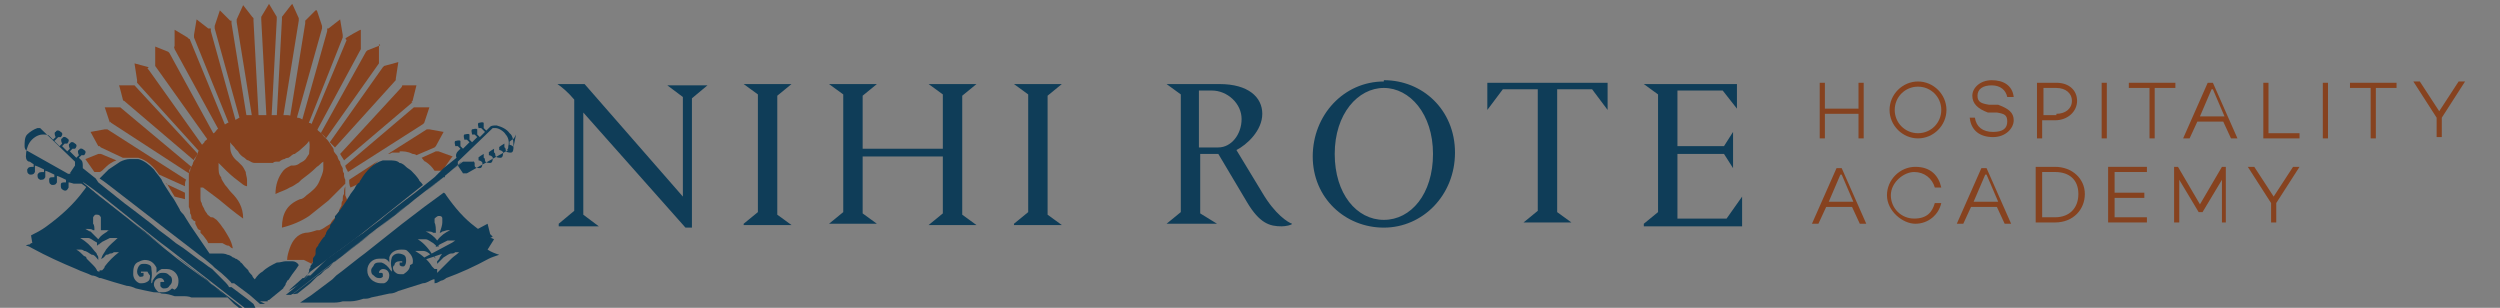 <?xml version="1.0" encoding="UTF-8"?>
<svg id="LOGO" xmlns="http://www.w3.org/2000/svg" version="1.1" viewBox="0 0 193.3 23.8">
  <rect x="0" y="0" width="193.3" height="23.8" fill="#808080" stroke="none"/>
  <!-- Generator: Adobe Illustrator 29.0.0, SVG Export Plug-In . SVG Version: 2.1.0 Build 186)  -->
  <defs>
    <style>
      .st0 {
        fill: none;
      }

      .st1 {
        fill: #fbefe5;
      }

      .st2 {
        fill: #86421f;
      }

      .st3 {
        fill: #0f3d58;
      }
    </style>
  </defs>
  <path class="st1" d="M40.7,19.5s0,0,0,0c0,0,0,0,0,0h0Z"/>
  <g>
    <path class="st3" d="M35.7,13.6s0,0,0,0h0s0,0,0,0h0Z"/>
    <path class="st2" d="M7.3,13.3h.4c.1,0,.3-.2.5-.4.2-.2.5-.4.8-.5l-1.2-.5s-.1,0-.2,0l-1,.4.7,1s0,0,.1,0Z"/>
    <path class="st2" d="M12.9,14.2l.6,1,.8.2s0,0,0-.1c0-.1,0-.3,0-.4l-1.5-.7Z"/>
    <path class="st2" d="M7.7,11.3s0,0,.1.1l1.7.8c.2,0,.4,0,.6,0s.4,0,.6,0c.7.2,1.2.7,1.6,1.3l2,.9c0-.2,0-.4.1-.5h0s-6.1-3.9-6.1-3.9c0,0-.1,0-.2,0l-1.1.2.6,1.1Z"/>
    <path class="st2" d="M8.5,9.4c0,0,0,0,.1.1l6,3.9c0-.2.1-.4.2-.5l-5.5-4.6s0,0-.1,0h-1.1s.4,1.2.4,1.2Z"/>
    <path class="st2" d="M9.5,7.7c0,0,0,.1.1.1l5.4,4.6c0-.2.2-.3.3-.5l-4.9-5.3s0,0-.1,0h-1.1c0-.1.3,1.1.3,1.1Z"/>
    <path class="st2" d="M11.5,5.2l-1.1-.3.2,1.3c0,0,0,.1,0,.2l4.8,5.3c.1-.2.2-.3.3-.4l-4.2-5.9s0,0-.1-.1Z"/>
    <path class="st2" d="M16.2,10.9c.1-.1.3-.3.4-.4l-3.5-6.4c0,0,0,0-.1-.1l-1-.4v1.3c0,0,0,.1,0,.2l4.2,5.9Z"/>
    <path class="st2" d="M14.5,2.9l-1-.6v1.3c-.1,0,0,.1,0,.2l3.5,6.4c.1-.1.3-.2.5-.3l-2.8-6.8c0,0,0-.1-.1-.1Z"/>
    <path class="st2" d="M16.1,2.2l-.9-.7-.2,1.2c0,0,0,.1,0,.2l2.8,6.9c.2,0,.3-.2.5-.2l-2-7.2c0,0,0-.1,0-.2Z"/>
    <path class="st2" d="M17.8,1.6l-.8-.8-.4,1.2c0,0,0,.1,0,.2l2,7.2c.2,0,.3-.1.5-.2l-1.2-7.4c0,0,0-.1,0-.2Z"/>
    <path class="st2" d="M19.5,1.3l-.7-.9-.5,1.1c0,0,0,.1,0,.2l1.2,7.4c.2,0,.3,0,.5,0l-.4-7.5c0,0,0-.1,0-.2Z"/>
    <path class="st2" d="M20.8,9c0,0,.1,0,.2,0l.4-7.5c0,0,0-.1,0-.2l-.6-1-.6,1c0,0,0,.1,0,.2l.4,7.5c.1,0,.2,0,.4,0Z"/>
    <path class="st2" d="M22.5.4l-.7.9c0,0,0,.1,0,.2l-.4,7.5c.2,0,.4,0,.5,0l1.2-7.4c0,0,0-.1,0-.2l-.5-1.1Z"/>
    <path class="st2" d="M24.4.8l-.8.8s0,.1,0,.2l-1.2,7.4c.2,0,.3,0,.5.1l2-7.1c0,0,0-.1,0-.2l-.4-1.2Z"/>
    <path class="st2" d="M25.3,2.2s0,0,0,.2l-2,7.1c.2,0,.3.1.5.2l2.7-6.8c0,0,0-.1,0-.2l-.2-1.2-.9.7Z"/>
    <path class="st2" d="M26.8,3.1l-2.8,6.7c.2,0,.3.2.5.3l3.4-6.3c0,0,0-.1,0-.2v-1.3c-.1,0-1.1.6-1.1.6,0,0,0,0-.1.1Z"/>
    <path class="st2" d="M29.4,3.5l-1,.4s0,0-.1.1l-3.5,6.3c.1.1.3.2.4.4l4.1-5.8s0-.1,0-.2v-1.3Z"/>
    <path class="st2" d="M30.6,6.3s0,0,0-.2l.2-1.3-1.1.3c0,0,0,0-.1.1l-4.1,5.8c.1.1.3.3.4.4l4.7-5.2Z"/>
    <path class="st2" d="M31.8,7.9s0,0,.1-.1l.3-1.2h-1.1c0,.1-.1.2-.1.2l-4.7,5.1c.1.2.2.3.3.5l5.3-4.5Z"/>
    <path class="st2" d="M32.7,9.6s0,0,.1-.1l.4-1.2h-1.1c0,0-.1,0-.1,0l-5.3,4.5c0,.2.2.4.2.5l5.8-3.7Z"/>
    <path class="st2" d="M28.1,13.9l.2-.2s0,0,0-.1h0s0,0,0,0c.3-.4.6-.9,1-1.2l-2.3,1.5c0,.2,0,.4.1.6l.9-.4Z"/>
    <path class="st2" d="M30.9,11.7c.3,0,.6,0,1,.2,0,0,.2,0,.3.1l1.4-.6s0,0,.1-.1l.6-1.1-1.1-.2c0,0-.1,0-.2,0l-3,1.9c0,0,.2,0,.3-.1.2,0,.4,0,.6,0Z"/>
    <polygon class="st1" points="19.6 20.8 19.6 20.8 19.6 20.8 19.6 20.8"/>
    <path class="st3" d="M2.5,18.8c0,0-.1,0-.2.1,0,0,.1,0,.2,0h0ZM2.6,18.7h0c.4-.2.8-.4,1.2-.7-.4.3-.8.5-1.2.7Z"/>
    <path class="st3" d="M2.5,18.8h0c0,0-.1,0-.2.1,0,0-.2,0-.3.1.2,0,.3.1.5.2h0s0,0,0,0h0c1.1.6,2.2,1.1,3.4,1.6h0s0,0,0,0c.4.2.8.3,1.2.5.2,0,.4.1.6.2v-.3s0-.2,0-.2c0,0-.2,0-.2-.1h0c-.1-.2-.2-.3-.3-.4-.2-.2-.3-.3-.5-.5h0c0-.1-.1-.2-.2-.2-.2-.2-.4-.4-.6-.5h0s0,0,0,0c0,0,.1,0,.2,0,0,0,0,0,.1,0,.1,0,.2,0,.3.1.2,0,.4.2.6.3,0,0,0,0,.1,0,.2.1.3.3.4.4v-.2s0,0,0,0c0,0,0,0,0,0,0,0,0,0,0,0,0,0,0-.1-.1-.2h0c0-.1-.1-.2-.2-.3-.3-.4-.6-.7-1.1-1h0s0,0,0,0c0,0,.1,0,.2,0,0,0,0,0,.1,0,.1,0,.2,0,.3,0,.2,0,.4.2.6.3,0,0,.2.1.3.2,0,0,0-.2,0-.3,0,0,0,0,0,0,0,0-.1,0-.1-.1h0c-.2-.2-.4-.4-.6-.6-.1,0-.2-.1-.4-.2h0s0,0,0,0c0,0,0,0,0,0s0,0,0,0c0,0,0,0,0,0h0c0,0,.2,0,.2,0,.1,0,.3,0,.4.1,0,0,0,0,0,0,0,0,0,0,.1,0h0c0-.2,0-.4-.1-.5,0,0,0-.1,0-.2,0,0,0-.2,0-.3,0,0,.1-.2.2-.2,0,0,0,0,.1,0,.1,0,.2,0,.3.2,0,0,0,.2,0,.3,0,0,0,.2,0,.2,0,.2,0,.3,0,.5,0,0,0,0,0,0,0,0,.1,0,.2,0,0,0,0,0,0,0,0,0,0,0,0,0h0s0,0,0,0c.1,0,.2,0,.3,0,0,0,.1,0,.2,0h0s0,0,0,0c0,0,0,0,0,0,0,0,0,0,0,0h0s0,0,0,0c0,0-.2,0-.2.1-.3.2-.5.3-.7.6h0c0,0,0,.1-.1.1,0,.1,0,.2,0,.4.1-.1.3-.2.4-.3.2-.1.4-.2.6-.3,0,0,.2,0,.3,0,0,0,0,0,.1,0,0,0,.1,0,.2,0h0c-.3.3-.6.5-.9.9-.1.2-.2.3-.3.5h0s0,0,0,0c0,0,0,.1-.1.2,0,0,0,0,0,0,0,0,0,0,0,0h0c.2,0,.3-.2.4-.3,0,0,.2,0,.3-.1h0s0,0,0,0c.1,0,.2,0,.3-.1.1,0,.2,0,.3,0,0,0,0,0,.1,0,0,0,.1,0,.2,0h0s0,0,0,0c0,0-.1,0-.2,0h0c-.4.3-.8.7-1.1,1.1h0c0,.1-.1.2-.2.3,0,0-.1,0-.2,0v.6s0,0,.1,0c.6.2,1.3.4,2,.6.2,0,.5.1.7.2.4.1.9.2,1.4.3.2,0,.4,0,.6.1.4,0,.7.1,1,.2.2,0,.4,0,.6,0,.2,0,.5,0,.7.1.2,0,.3,0,.5,0,.2,0,.4,0,.6,0,.2,0,.3,0,.5,0,.2,0,.3,0,.5,0,.3,0,.5,0,.7,0l-1.7-1.4-.3-.2-1.1-.8-.4-.3-.4-.3-1-.8-1.2-1-1-.8h0l-.6-.5-3.2-2.5c0,0-.1.2-.2.3,0,0,0,0,0,0-.8,1.1-1.8,2-2.9,2.8,0,0,0,0,0,0-.4.3-.8.5-1.2.7h0M13.3,22.3c-.2.2-.4.3-.7.3s-.2,0-.3,0c-.2-.1-.4-.4-.4-.6,0-.3.2-.5.5-.5s0,0,0,0c.2,0,.3.2.3.3,0,0,0,0,0,0,0,0,0,0,0,0,0,0,0,0-.1,0,0,0,0,0-.1,0s-.1,0-.1.1c0,0,0,.1,0,.2,0,0,0,.1.2.2,0,0,0,0,.1,0,.1,0,.3,0,.4-.2.1-.1.2-.2.2-.4,0-.1,0-.3-.2-.4-.1-.1-.2-.2-.4-.2s-.1,0-.2,0c-.3,0-.5.3-.7.6h0c0,0,0,.2-.1.2h0c0-.1,0-.2,0-.3,0,0,0,0,0,0,.1-.4,0-.7,0-.9,0-.2-.3-.3-.5-.3s-.3,0-.4.1c-.1.1-.2.3-.2.5,0,.2.1.3.2.4,0,0,0,0,.1,0,0,0,.2,0,.2-.1,0,0,0-.1,0-.2,0,0,0,0-.1,0s0,0,0,0c0,0,0,0,0,0,0,0,0,0-.1,0,0,0,0,0,0-.1,0,0,.1,0,.2,0s.2,0,.3,0c0,0,.1.2.2.3,0,.1,0,.3-.1.4-.1.1-.3.2-.5.2s-.2,0-.2,0c-.3-.1-.5-.4-.5-.7,0-.3,0-.7.3-.9.2-.1.4-.2.6-.2.4,0,.7.2.9.6,0,.1,0,.3,0,.4.1-.1.2-.2.4-.3.1,0,.2,0,.4,0,.5,0,.9.4.9.9,0,.2,0,.5-.3.7Z"/>
    <path class="st3" d="M20.5,23.5c-.1,0-.3,0-.4,0l-.8-.7-1.2-.9h-.2c0-.1-.8-.8-.8-.8l-.5-.4-.2-.2-.6-.5-.4-.3h0l-2.6-2-4.4-3.4-.4-.3-.3-.2c.1-.1.2-.2.3-.3.1-.1.2-.2.4-.4.3-.2.6-.4.9-.6.2-.1.5-.2.7-.2,0,0,.1,0,.2,0,.2,0,.4,0,.5,0,.4.1.8.4,1.2.8.2.3.4.5.6.8h0c0,.1.6,1,.6,1,.1.2.3.4.4.6.1.2.3.5.4.7,0,.1.2.3.3.4l.5.8h0c0,0,1.5,2.2,1.5,2.2h0s0,0,0,0c0,0,0,0,.1,0,.1,0,.3,0,.5,0,0,0,0,0,0,0h0c0,0,.1,0,.2,0,.2,0,.4,0,.6.1,0,0,0,0,0,0,.1,0,.3.1.4.2,0,0,0,0,0,0,0,0,.1,0,.2.1,0,0,.1,0,.2.1,0,0,.2.1.2.2h0s0,0,0,0c.1,0,.2.2.3.3h0s0,0,0,0c0,0,.2.2.3.3,0,0,0,0,0,0,0,.1.2.3.3.4,0,0,0,0,0,0,0,0,0,.1.2.3h0s0,0,0,0c0,0,0,0,0,0,.2-.3.4-.5.6-.6.3-.3.7-.5,1.1-.7.3,0,.5-.1.7-.1s.4,0,.5,0c.2,0,.4.1.5.3,0,0,0,0,0,0l-.2.3-.3.4-.2.3c0,0-.1.2-.2.2,0,0,0,.1-.1.2,0,.2-.2.3-.2.4l-1.1.9h-.1c0,0,0,.1,0,.1-.2,0-.4,0-.6,0Z"/>
    <path class="st2" d="M26.5,16.9c0-.1.1-.2.2-.3-.2.3-.4.7-.5.9l-.3.4-.2.3-.7,1.1-.2.4h0c0,.1-.3.6-.3.6l-.4.5h0s0,0,0,0c0,0,0,0,0,0,0,0,0,0,0,0,0,0,0,0,0,0,0,0,0,0,0,0,0,0,0,0,0,0,0,0,.1-.2.2-.3,0,0,0,0,0-.1,0-.1.2-.2.2-.4,0,0,0-.1.1-.2,0-.1.2-.2.2-.4,0,0,0-.1.1-.2,0-.1.2-.3.3-.4,0,0,0-.1.1-.2,0-.1.2-.3.3-.4,0,0,0,0,0,0,0,0,.1-.2.2-.2,0-.1.2-.3.3-.5,0-.1.2-.3.3-.4Z"/>
    <path class="st2" d="M26.9,15.6h0s-.8,1.3-1,1.7l-.3.4h0c0,0-.1.2-.1.2l-.3.4v.2c-.1,0-.4.4-.4.4v.2c0,0-.3.4-.3.4h0c0,.1-.2.5-.2.5h0c0,.1-.2.4-.2.4,0,0,0,0,0,0-.2-.1-.4-.2-.6-.3-.2,0-.4,0-.6,0s-.5,0-.7,0c0-.3.1-.6.2-.9.2-.6.6-1.1,1.2-1.2.3,0,.6-.1.9-.2h0c0,0,.1,0,.2,0,.3-.1.5-.3.7-.4,0,0,.2-.1.2-.2.1-.2.3-.3.4-.5,0-.1.1-.2.2-.3,0-.2.1-.3.2-.5,0,0,0,0,0,0,0-.1,0-.3.1-.4,0,0,0,0,0,0,0,0,0,0,0-.1,0-.1,0-.3.1-.4,0-.2,0-.4.1-.6,0,0,0-.1,0-.2-.1.1-.3.3-.4.4t0,0c-.3.3-.6.6-.9.9-.5.4-1,.8-1.5,1.2h0s0,0,0,0h0c-.6.4-1.3.7-2.1.9,0-1.1.4-1.8,1.4-2.2.2,0,.4-.2.5-.3.4-.3.8-.6,1-1.1,0,0,0,0,0,0,.1-.3.3-.6.3-1,0-.1,0-.3,0-.5-.2.1-.3.3-.5.4h0c-.4.4-.8.7-1.2,1,0,0-.1.1-.2.2-.2.1-.4.3-.7.4h0s0,0,0,0c-.3.2-.7.3-1.1.5,0-.7.2-1.3.6-1.8h0c0,0,0,0,.1-.1.1-.1.3-.2.5-.3,0,0,.1,0,.2,0,.2,0,.4-.1.5-.2.2-.1.4-.2.5-.4l.2-.3s0,0,0,0h0c0-.3.1-.6,0-1-.2.3-.5.5-.7.7-.1.1-.3.2-.4.3-.2,0-.3.2-.5.3,0,0-.2,0-.3.1-.1,0-.3.1-.4.2,0,0-.1,0-.2,0,0,0,0,0,0,0-.1,0-.2,0-.3.1,0,0-.1,0-.2,0-.1,0-.3,0-.4,0,0,0-.1,0-.2,0-.1,0-.3,0-.4,0,0,0-.1,0-.2,0-.2,0-.3-.1-.5-.2-.1,0-.2-.1-.3-.2-.2-.1-.4-.3-.5-.5,0,0-.1-.1-.2-.2h0c-.1-.2-.3-.3-.4-.5,0,.1,0,.3,0,.4,0,.4.2.8.6,1.1,0,0,0,0,0,0h0c0,0,.2.2.2.2,0,0,0,0,.1.1,0,0,0,0,0,0h0c.1.1.2.3.3.5,0,.2.1.4.1.6v.2c0,.1,0,.2,0,.3-.1,0-.3-.1-.4-.2,0,0,0,0,0,0h0c-.4-.3-.8-.6-1.2-1-.2-.2-.4-.4-.6-.6,0,.1,0,.2,0,.3,0,.3,0,.6.2.8,0,.2.2.4.3.6.2.2.3.4.5.6.5.5.9,1.1.9,2-.7-.5-1.3-1-1.9-1.5h0c-.4-.3-.8-.6-1.2-.9t0,0h-.2s0,.1,0,.3c0,.2,0,.3,0,.5,0,.1,0,.3.1.4,0,.2.2.4.2.5,0,0,.1.2.2.3,0,0,0,0,0,0,0,.1.2.2.3.3,0,0,0,0,.1,0,0,0,.1,0,.2.1.2.1.3.3.4.4,0,0,0,0,0,0,.1.1.2.3.3.4h0c.3.5.6.9.7,1.5-.1,0-.2-.1-.3-.2,0,0,0,0,0,0-.2,0-.3-.1-.5-.2,0,0,0,0-.1,0-.1,0-.3,0-.4,0-.2,0-.4,0-.6,0,0,0,0,0,0,0h0s-.1-.2-.1-.2l-.3-.4-.2-.2v-.2c-.1,0-.2-.1-.2-.1h0c0,0-.2-.4-.2-.4v-.2c-.2,0-.2-.2-.3-.2h0c0-.1,0-.3-.1-.4,0-.2,0-.3-.1-.5,0-.2,0-.3,0-.5,0-.2,0-.3,0-.5,0-.2,0-.3,0-.5,0,0,0,0,0,0,0-.1,0-.3,0-.4,0-.2,0-.3,0-.5,0-.2,0-.3.1-.4,0-.2.1-.3.2-.5h0c0-.1.1-.3.2-.4,0-.2.2-.3.2-.5,0-.1.2-.3.2-.4,0-.1.2-.3.3-.4,0-.1.2-.2.3-.3.1-.1.2-.2.4-.4.1,0,.2-.2.3-.3.1-.1.3-.2.4-.3.1,0,.2-.1.4-.2.1,0,.3-.2.5-.2.1,0,.2-.1.4-.2.2,0,.3-.1.5-.2.1,0,.3,0,.4,0,.2,0,.3,0,.5,0,.1,0,.3,0,.4,0,.2,0,.3,0,.5,0,0,0,.1,0,.2,0,0,0,.2,0,.2,0,.2,0,.3,0,.5,0,.1,0,.3,0,.4,0,.2,0,.3,0,.5.1.1,0,.3,0,.4.1.2,0,.3.1.5.2.1,0,.2.1.4.2.2,0,.3.2.4.3.1,0,.2.2.3.3.1.1.3.2.4.4.1.1.2.2.3.3.1.1.2.3.3.4,0,.1.2.2.2.4,0,.2.2.3.3.5,0,.1.1.3.2.4,0,.2.1.3.2.5,0,.1,0,.3.1.4,0,.2,0,.3.1.5,0,.2,0,.3,0,.5,0,0,0,0,0,0,0,.1,0,.3,0,.5,0,0,0,.1,0,.2Z"/>
    <path class="st3" d="M38.2,18.5h0c-.5-.3-1-.6-1.5-1,.5.4.9.7,1.5,1h0Z"/>
    <path class="st3" d="M38.2,18.5h0c-.5-.2-1-.6-1.5-1,0,0,0,0,0,0-.8-.6-1.5-1.4-2.2-2.4,0,0-.1-.2-.2-.2h0c0,0-1.5,1.1-1.5,1.1l-1.7,1.3-2.9,2.3-.4.3-1.4,1.1-.4.3-.3.3-1.6,1.2-.3.2-.6.4c.1,0,.2,0,.3,0,.1,0,.3,0,.4,0,.1,0,.3,0,.4,0h0c.3,0,.5,0,.8,0,.1,0,.2,0,.3,0,0,0,0,0,.1,0,0,0,0,0,.1,0,.3,0,.6,0,.9-.1.2,0,.4,0,.6,0,.3,0,.7-.1,1-.2.2,0,.4,0,.6-.1.5-.1.9-.2,1.4-.3.3,0,.5-.1.7-.2.6-.2,1.3-.4,1.9-.6.3,0,.5-.2.8-.3h.3c0,0,0-.8,0-.8,0,0-.1,0-.2,0,0,0-.1-.1-.2-.2h0c-.3-.5-.8-.9-1.3-1.2h0s0,0,0,0c0,0,.1,0,.2,0,0,0,0,0,.1,0,.1,0,.2,0,.3,0,.2,0,.4.1.6.3.1,0,.3.2.4.3h0c0,0,0,0,0,0,0,0,0,0,0,0,0,0-.1-.2-.2-.2h0c-.3-.5-.7-1-1.2-1.3h0s0,0,0,0c0,0,.1,0,.2,0,0,0,0,0,.1,0,.1,0,.2,0,.3,0,.2,0,.4.2.6.3,0,0,.2.2.4.3,0-.1,0-.3,0-.4,0,0,0,0-.1-.1h0c-.2-.3-.6-.6-.9-.7h0s0,0,0,0c0,0,0,0,0,0s0,0,0,0c0,0,0,0,0,0h0c0,0,.1,0,.2,0,.1,0,.3,0,.4.1,0,0,.1,0,.2,0,0-.3,0-.6-.1-.8,0-.1,0-.2,0-.3,0,0,.2-.2.3-.2s0,0,.1,0c0,0,.2,0,.2.2,0,0,0,.2,0,.3,0,.2-.1.5-.2.8,0,0,.1,0,.2-.1.1,0,.3-.1.4-.1,0,0,.1,0,.2,0h0s0,0,0,0c0,0,0,0,0,0,0,0,0,0,0,0h0s0,0,0,0c-.4.2-.7.4-1,.8h0c0,0,0,.1-.1.2,0,0,0,0,0,0,0,0,0,.2,0,.3,0,0,.2-.1.3-.2.2-.1.4-.2.6-.3.1,0,.2,0,.3,0,0,0,0,0,.1,0,0,0,.1,0,.2,0h0s0,0,0,0c-.5.3-.9.8-1.2,1.3h0c0,.1-.1.2-.2.3,0,0,0,0,0,0,0,0,0,0,0,0v.2c.2-.2.4-.4.5-.5.2-.1.4-.3.6-.3.1,0,.2,0,.3-.1,0,0,0,0,.1,0,0,0,.2,0,.2,0h0s0,0,0,0c-.2.2-.4.3-.6.5,0,0-.1.1-.2.2-.2.2-.4.4-.6.6,0,0-.2.2-.3.3,0,0,0,0,0,0,0,0-.1.1-.2.1,0,0,0,.5,0,.7.2,0,.3-.1.5-.2.1,0,.3-.1.4-.2,1.1-.4,2.2-.9,3.3-1.5.2-.1.5-.2.8-.3-.3-.1-.6-.2-.9-.4h0M38.1,18.3,37.9,18.1,37.7,17.3,31.7,20.5c0,.3-.2.5-.5.7,0,0-.2,0-.2,0-.2,0-.3,0-.5-.2-.1-.1-.2-.4,0-.5,0-.2.2-.3.4-.3s.2,0,.2,0c0,0,0,0,0,.1,0,0,0,0-.1,0s0,0,0,0c0,0,0,0,0,0,0,0,0,0-.1,0,0,0,0,.1,0,.2,0,0,.1.1.2.1s0,0,.1,0c.1,0,.2-.2.2-.4,0-.2,0-.4-.2-.5,0,0-.2-.1-.4-.1-.2,0-.4.1-.5.3-.1.3-.1.6,0,.9h0c0,0,0,.2,0,.2h0s0,0-.1-.1h0s0,0,0,0c-.2-.3-.4-.5-.7-.6,0,0-.1,0-.2,0-.1,0-.3,0-.4.2,0,.1-.2.2-.2.4,0,.1,0,.3.2.4.1.1.2.2.4.2s0,0,.1,0c0,0,.1,0,.2-.1,0,0,0-.1,0-.2,0,0,0-.1-.1-.1s-.1,0-.1,0c0,0,0,0-.1,0s0,0,0,0c0,0,0,0,0,0,0-.2.2-.3.3-.3,0,0,0,0,0,0,.3,0,.5.2.5.5,0,.2-.1.5-.4.6-.1,0-.2,0-.3,0-.2,0-.5-.1-.7-.3-.2-.2-.3-.4-.3-.7,0-.5.4-.9.9-.9s.3,0,.4,0c.1,0,.3.1.4.3,0-.2,0-.3,0-.4.1-.4.5-.6.9-.6s.4,0,.6.2c.2.2.4.5.3.9Z"/>
    <polygon class="st1" points="6.9 14.8 6.9 14.8 6.9 14.8 6.9 14.8"/>
    <path class="st1" d="M6.2,12.8s0,0,0,0c0,0,0,0,0,0h0Z"/>
    <line class="st0" x1="22.2" y1="23.5" x2="22.1" y2="23.5"/>
    <g id="_x3C_Radial_Repeat_x3E_">
      <path class="st2" d="M27.7,14.6c-.1.2-.3.4-.3.5v.2c-.1-.1-.1-.3-.1-.4,0,0,0,0,0,0l.5-.2Z"/>
      <path class="st3" d="M23.3,21.9s.3-.4.4-.5l.2-.4s0,0,0,0h0s0,0,0,0c0,0,0,0,0,0,0,0,0,0,0,0,0,0,0,0,0,0h0s0,0,0,0c0,0,0,0,0,0h0c0-.2,0-.2.1-.3,0,0,0,0,0-.1,0-.1.2-.2.2-.4h0c0,0,0-.1,0-.2,0-.1.2-.2.2-.4h0c0-.1,0-.1,0-.2h0c0-.2.1-.3.2-.4,0,0,0-.1.1-.2,0,0,.3-.5.4-.5,0,0,0-.1.1-.2h0c0-.2.2-.4.3-.5h0c0-.2.1-.3.2-.4,0,0,.2-.3.2-.3v-.2c.1,0,.9-1.2.9-1.2.1-.2.2-.3.3-.5,0,0,.3-.4.3-.4.1-.2.2-.4.4-.5,0,0,0-.1.1-.2.4-.7,1-1.3,1.7-1.5.2,0,.3,0,.5,0,.3,0,.6,0,.8.2.2,0,.4.2.5.3h0c.1.1.3.2.4.3.2.2.4.4.6.7h0c0,.1.2.2.3.4h0c0,0-4.9,3.9-4.9,3.9l-.8.6-1.5,1.1-.4.3-.4.3-.3.2-.4.3-.2.2-.3.3h-.1c0,0-.9.8-.9.8l-.2.2s0,0,0,0Z"/>
      <path class="st2" d="M34.9,12.2l-.7,1s0,0-.1,0h-.5c0,.1,0,0,0,0-.2-.3-.4-.5-.7-.7-.1,0-.2-.2-.3-.3l1.1-.5c0,0,.1,0,.2,0l1.1.4Z"/>
    </g>
    <line class="st0" x1="6.2" y1="12.8" x2="6.2" y2="12.8"/>
    <path class="st3" d="M5.6,13.6s0,0,0,0h0s0,0,0,0h0Z"/>
    <path class="st3" d="M19.6,23.5l-.5-.4-1.2-.9h-.2c0-.1-.3-.4-.3-.4l-.2-.2-.3-.3-.2-.2-.3-.3-.3-.2-.4-.3-.3-.2-.4-.3-.4-.3h0l-.4-.3-.6-.4-.5-.4-.8-.6-.6-.5h0l-1.3-1-.8-.6h0s-1.5-1.2-1.5-1.2l-.5-.4h0c0,0-.2-.3-.2-.3h0s-1-.8-1-.8h0c0,0,0,0,0-.1h0s0,0,0,0c0,0,0,0,0,0,0,0,0,0,0,0,0-.2,0-.4-.1-.5l-.2-.2.2-.2c0,0,.2,0,.2,0,.1-.1.2-.3,0-.4-.1-.1-.3-.2-.4,0-.1,0-.1.2,0,.4l-.2.2-.5-.5.2-.2c0,0,.2,0,.2,0,.1-.1.2-.3,0-.4-.1-.1-.3-.2-.4,0-.1,0-.1.2,0,.4l-.2.2-.4-.4.2-.2c0,0,.2,0,.2,0,.1-.1.2-.3,0-.4-.1-.1-.3-.2-.4,0-.1,0-.1.2,0,.4l-.2.2-.4-.4.3-.3c0,0,.2,0,.2,0,.1-.1.2-.3,0-.4-.1-.1-.3-.2-.4,0-.1,0-.1.2,0,.4l-.2.2-.3-.3c-.1-.1-.3-.1-.5-.1-.4,0-.8.3-1,.6-.2.3-.3.7-.3,1.1,0,.2.1.4.3.4l.3.2v.2c-.3,0-.4,0-.5.2,0,.2,0,.3.2.4.2,0,.3,0,.4-.2,0,0,0-.2,0-.2v-.3c.1,0,.7.3.7.3v.2c-.3,0-.4,0-.5.2,0,.2,0,.3.2.4.2,0,.3,0,.4-.2,0,0,0-.2,0-.2v-.3c.1,0,.7.3.7.3v.2c-.3,0-.4,0-.4.2,0,.2,0,.3.2.4.2,0,.3,0,.4-.2,0,0,0-.2,0-.2v-.3c.1,0,.7.3.7.3v.2c-.3,0-.4,0-.4.2,0,.2,0,.3.2.4s.3,0,.4-.2c0,0,0-.2,0-.2v-.2c.1,0,.4.1.4.1,0,0,.2,0,.3,0s.2,0,.3,0c0,0,0,0,0,0h0s0,0,0,0h0s0,0,0,0h0s1.4,1,1.4,1h0s.1.1.1.1l1,.8.8.6,1.6,1.2.6.5,1,.8.5.4h0l.7.5.4.3.5.4.4.3.4.3.4.3.3.3.3.3.3.2.3.3.3.2.3.3.2.2,1,.8h.4s-.1,0-.1,0l-7.9-6.1-1.5-1.2-.8-.6-1.5-1.2h0s-1.3-1.1-1.3-1.1h0c0-.1,1.3.9,1.3.9h0s4.5,3.6,4.5,3.6h0l.8.6,6.3,4.9.3.2h0s.4,0,.4,0h0ZM5.5,13.4c0,0-.2.1-.3,0l-3.2-1.8c0,0-.1-.1-.1-.3,0-.3,0-.7.2-.9.2-.2.5-.4.8-.5,0,0,0,0,0,0,0,0,.2,0,.2,0l2.7,2.6c0,0,0,.2,0,.3l-.4.6Z"/>
    <path class="st1" d="M35.1,12.8h0s0,0,0,0c0,0,0,0,0,0Z"/>
    <line class="st0" x1="35.1" y1="12.8" x2="35.1" y2="12.8"/>
    <path class="st3" d="M39.7,11.4c0-.4,0-.9-.3-1.1-.2-.3-.6-.5-1-.6-.2,0-.4,0-.5.1l-.3.3-.2-.2c0-.1,0-.3,0-.4-.1-.1-.3,0-.4,0-.1.1,0,.3,0,.4,0,0,.2,0,.2,0l.3.3-.4.4-.2-.2c0-.1,0-.3,0-.4-.1-.1-.3,0-.4,0-.1.1,0,.3,0,.4,0,0,.2,0,.2,0l.2.2-.4.4-.2-.2c0-.1,0-.3,0-.4-.1-.1-.3,0-.4,0-.1.1,0,.3,0,.4,0,0,.2,0,.2,0l.2.2-.5.5-.2-.2c0-.1,0-.3,0-.4-.1-.1-.3,0-.4,0-.1.1,0,.3,0,.4,0,0,.2,0,.2,0l.2.2-.2.2c-.1.1-.2.3-.1.5,0,0,0,0,0,0,0,0,0,0,0,0,0,0,0,0,0,0h0s0,0,0,0h0c0,0-1,.8-1,.8h0s-.2.2-.2.2h0c0,0-.5.5-.5.5l-1.5,1.2h0s-.8.6-.8.6l-1.3,1h0l-.6.5-.8.6-.5.4-.6.4-.4.3h0l-.4.3-.4.3-.3.2-.4.3-.3.2-.3.3-.2.2-.3.3-.2.2-.3.3h-.2c0,.1-1.2,1.1-1.2,1.1l-.5.4h0s.4,0,.4,0h0s.3-.2.3-.2l6.3-4.9.8-.6h0l4.5-3.5h0s1.3-1.1,1.3-1.1h0c0,.1-1.3,1.1-1.3,1.1h0s-1.5,1.2-1.5,1.2l-.8.6-1.5,1.2-7.9,6.1h-.1c0,.1.4,0,.4,0l1-.8.2-.2.3-.3.3-.2.3-.3.3-.2.3-.3.3-.3.4-.3.4-.3.4-.3.5-.4.4-.3.7-.5h0l.5-.4,1-.8.6-.5,1.6-1.2.8-.6,1-.8h.1c0-.1,0-.1,0-.1l1.4-1.1h0s0,0,0,0h0s0,0,0,0h0s0,0,0,0c0,0,.2,0,.3,0s.2,0,.3,0h.2c0-.1.1.1.1.1,0,0,0,.2,0,.2,0,.2.3.2.4.2.2,0,.2-.3.2-.4,0-.1-.2-.2-.3-.2v-.2c-.1,0,.4-.3.4-.3v.3c.1,0,.1.2.1.2,0,.2.3.2.4.2.2,0,.2-.3.2-.4,0-.1-.2-.2-.3-.2v-.2c-.1,0,.4-.3.4-.3v.3c.1,0,.1.2.1.2,0,.2.3.2.4.2.2,0,.2-.3.2-.4,0-.1-.2-.2-.3-.2v-.2c-.1,0,.4-.3.4-.3v.3c.1,0,.1.2.1.2,0,.2.3.2.4.2.2,0,.2-.3.2-.4,0-.1-.2-.2-.3-.2v-.2c-.1,0,.2-.2.2-.2.1,0,.2-.2.3-.4ZM39.3,11.6l-3.2,1.8c0,0-.2,0-.3,0l-.4-.6c0,0,0-.2,0-.3l2.7-2.6s.1,0,.2,0,0,0,0,0c.3,0,.7.3.8.5.2.2.3.6.2.9,0,.1,0,.2-.1.3Z"/>
  </g>
  <g>
    <path class="st3" d="M43.2,17.3h0c0,0,1.2-1,1.2-1V7.7c-.5-.6-1-1-1.3-1.2h0c0,0,2.1,0,2.1,0l7.6,8.7v-7.7l-1.2-.9h0c0,0,3.1,0,3.1,0h0c0,0-1.2,1-1.2,1v10h-.5l-7.9-8.9v7.9l1.2.9h0c0,0-3.1,0-3.1,0Z"/>
    <path class="st3" d="M57.5,17.3h0c0,0,1.1-.9,1.1-.9V7.3l-1.1-.8h0c0,0,3.7,0,3.7,0h0c0,0-1.1.9-1.1.9v9.2l1.1.8h0c0,0-3.7,0-3.7,0Z"/>
    <path class="st3" d="M66.7,11.5h6.2v-4.2l-1.1-.8h0c0,0,3.7,0,3.7,0h0c0,0-1.1.9-1.1.9v9.2l1.1.8h0c0,0-3.7,0-3.7,0h0c0,0,1.1-.9,1.1-.9v-4.4h-6.2v4.4l1.1.8h0c0,0-3.7,0-3.7,0h0c0,0,1.1-.9,1.1-.9V7.3l-1.1-.8h0c0,0,3.7,0,3.7,0h0c0,0-1.1.9-1.1.9v4.2Z"/>
    <path class="st3" d="M78.4,17.3h0c0,0,1.1-.9,1.1-.9V7.3l-1.1-.8h0c0,0,3.7,0,3.7,0h0c0,0-1.1.9-1.1.9v9.2l1.1.8h0c0,0-3.7,0-3.7,0Z"/>
    <path class="st3" d="M90.2,17.3h0c0,0,1.1-.9,1.1-.9V7.3l-1.1-.8h0c0,0,4.1,0,4.1,0,2.2,0,3.3,1,3.3,2.3s-1.2,2.4-2,2.8l2,3.3c1,1.7,2,2.3,2.3,2.4h0c0,.1-.5.2-.8.2-.9,0-1.7-.2-2.7-1.9l-2.2-3.7h-1.4v4.6l1.3.8h0c0,0-3.8,0-3.8,0ZM92.7,6.9v4.5h1.5c1,0,1.8-1,1.8-2.2s-1.1-2.2-2.3-2.2h-1.1Z"/>
    <path class="st3" d="M107,6.2c3,0,5.5,2.3,5.5,5.6s-2.5,5.8-5.5,5.8-5.5-2.3-5.5-5.5,2.4-5.8,5.5-5.8ZM107,17c2.1,0,3.8-2,3.8-5.1s-1.8-5.1-3.8-5.1-3.8,2-3.8,5.1,1.7,5.1,3.8,5.1Z"/>
    <path class="st3" d="M124.3,6.4v2.1h0l-1.2-1.6h-2.7v9.5l1.1.8h0c0,0-3.7,0-3.7,0h0c0,0,1.1-.9,1.1-.9V6.9h-2.7l-1.2,1.6h0v-2.1h9.5Z"/>
    <path class="st3" d="M127.1,17.3h0c0,0,1.1-.9,1.1-.9V7.3l-1.1-.8h0c0,0,7.2,0,7.2,0v1.9h0l-1.1-1.4h-3.5v4.3h3.6l.7-1.1h0v2.8h0l-.7-1.1h-3.6v5h3.8l1.2-1.7h0v2.3h-7.6Z"/>
  </g>
  <g>
    <path class="st2" d="M144.1,10.7h-.4v-1.9h-2.6v1.9h-.4v-4.3h.4v2h2.6v-2h.4v4.3Z"/>
    <path class="st2" d="M150.5,8.5c0,1.2-1,2.2-2.2,2.2s-2.2-1-2.2-2.2,1-2.2,2.2-2.2,2.2,1,2.2,2.2ZM150.1,8.5c0-1-.8-1.8-1.8-1.8s-1.8.8-1.8,1.8.8,1.8,1.8,1.8,1.8-.8,1.8-1.8Z"/>
    <path class="st2" d="M155.6,7.5h-.4c-.1-.5-.5-.9-1.2-.9s-1.1.3-1.1.8.3.6.9.7h.7c.8.3,1.2.6,1.2,1.2s-.6,1.3-1.6,1.3-1.7-.5-1.8-1.5h.4c.1.7.6,1.1,1.4,1.1s1.1-.3,1.1-.8-.2-.6-.8-.7h-.7c-.8-.3-1.2-.7-1.2-1.3s.6-1.2,1.5-1.2,1.6.4,1.7,1.3Z"/>
    <path class="st2" d="M159,6.4c1,0,1.6.6,1.6,1.4s-.7,1.5-1.7,1.5h-1v1.4h-.4v-4.3h1.5ZM159,8.8c.7,0,1.2-.4,1.2-1s-.5-1-1.2-1h-1v2.1h1Z"/>
    <path class="st2" d="M162.9,10.7h-.4v-4.3h.4v4.3Z"/>
    <path class="st2" d="M166.6,6.8v3.9h-.4v-3.9h-1.6v-.4h3.6v.4h-1.6Z"/>
    <path class="st2" d="M169.9,9.4l-.6,1.3h-.5l1.9-4.3h.4l1.9,4.3h-.5l-.6-1.3h-2.2ZM171,6.9l-.9,2.1h1.9l-.9-2.1Z"/>
    <path class="st2" d="M177.8,10.7h-2.8v-4.3h.4v3.9h2.4v.4Z"/>
    <path class="st2" d="M180,10.7h-.4v-4.3h.4v4.3Z"/>
    <path class="st2" d="M183.7,6.8v3.9h-.4v-3.9h-1.6v-.4h3.6v.4h-1.6Z"/>
    <path class="st2" d="M188.8,9.1v1.5h-.4v-1.5l-1.8-2.8h.5l1.5,2.3,1.5-2.3h.5l-1.8,2.8Z"/>
    <path class="st2" d="M141.2,16l-.6,1.3h-.5l1.9-4.3h.4l1.9,4.3h-.5l-.6-1.3h-2.2ZM142.3,13.5l-.9,2.1h1.9l-.9-2.1Z"/>
    <path class="st2" d="M149.6,15.7h.5c-.2.9-1,1.6-2,1.6s-2.2-1-2.2-2.2,1-2.2,2.2-2.2,1.8.7,2,1.6h-.5c-.2-.7-.8-1.2-1.6-1.2s-1.8.8-1.8,1.8.8,1.8,1.8,1.8,1.4-.5,1.6-1.2Z"/>
    <path class="st2" d="M152.4,16l-.6,1.3h-.5l1.9-4.3h.4l1.9,4.3h-.5l-.6-1.3h-2.2ZM153.5,13.5l-.9,2.1h1.9l-.9-2.1Z"/>
    <path class="st2" d="M158.9,12.9c1.3,0,2.3.9,2.3,2.1s-.9,2.2-2.3,2.2h-1.5v-4.3h1.5ZM158.9,16.8c1.1,0,1.8-.7,1.8-1.8s-.7-1.7-1.8-1.7h-1v3.5h1Z"/>
    <path class="st2" d="M163.5,14.9h2.3v.4h-2.3v1.5h2.5v.4h-3v-4.3h3v.4h-2.5v1.5Z"/>
    <path class="st2" d="M172.2,17.2h-.4v-3.3s-1.5,2.5-1.5,2.5h-.3l-1.5-2.5v3.3s-.4,0-.4,0v-4.3h.3l1.7,2.9,1.7-2.9h.3v4.3Z"/>
    <path class="st2" d="M176,15.7v1.5h-.4v-1.5l-1.8-2.8h.5l1.5,2.3,1.5-2.3h.5l-1.8,2.8Z"/>
  </g>
</svg>